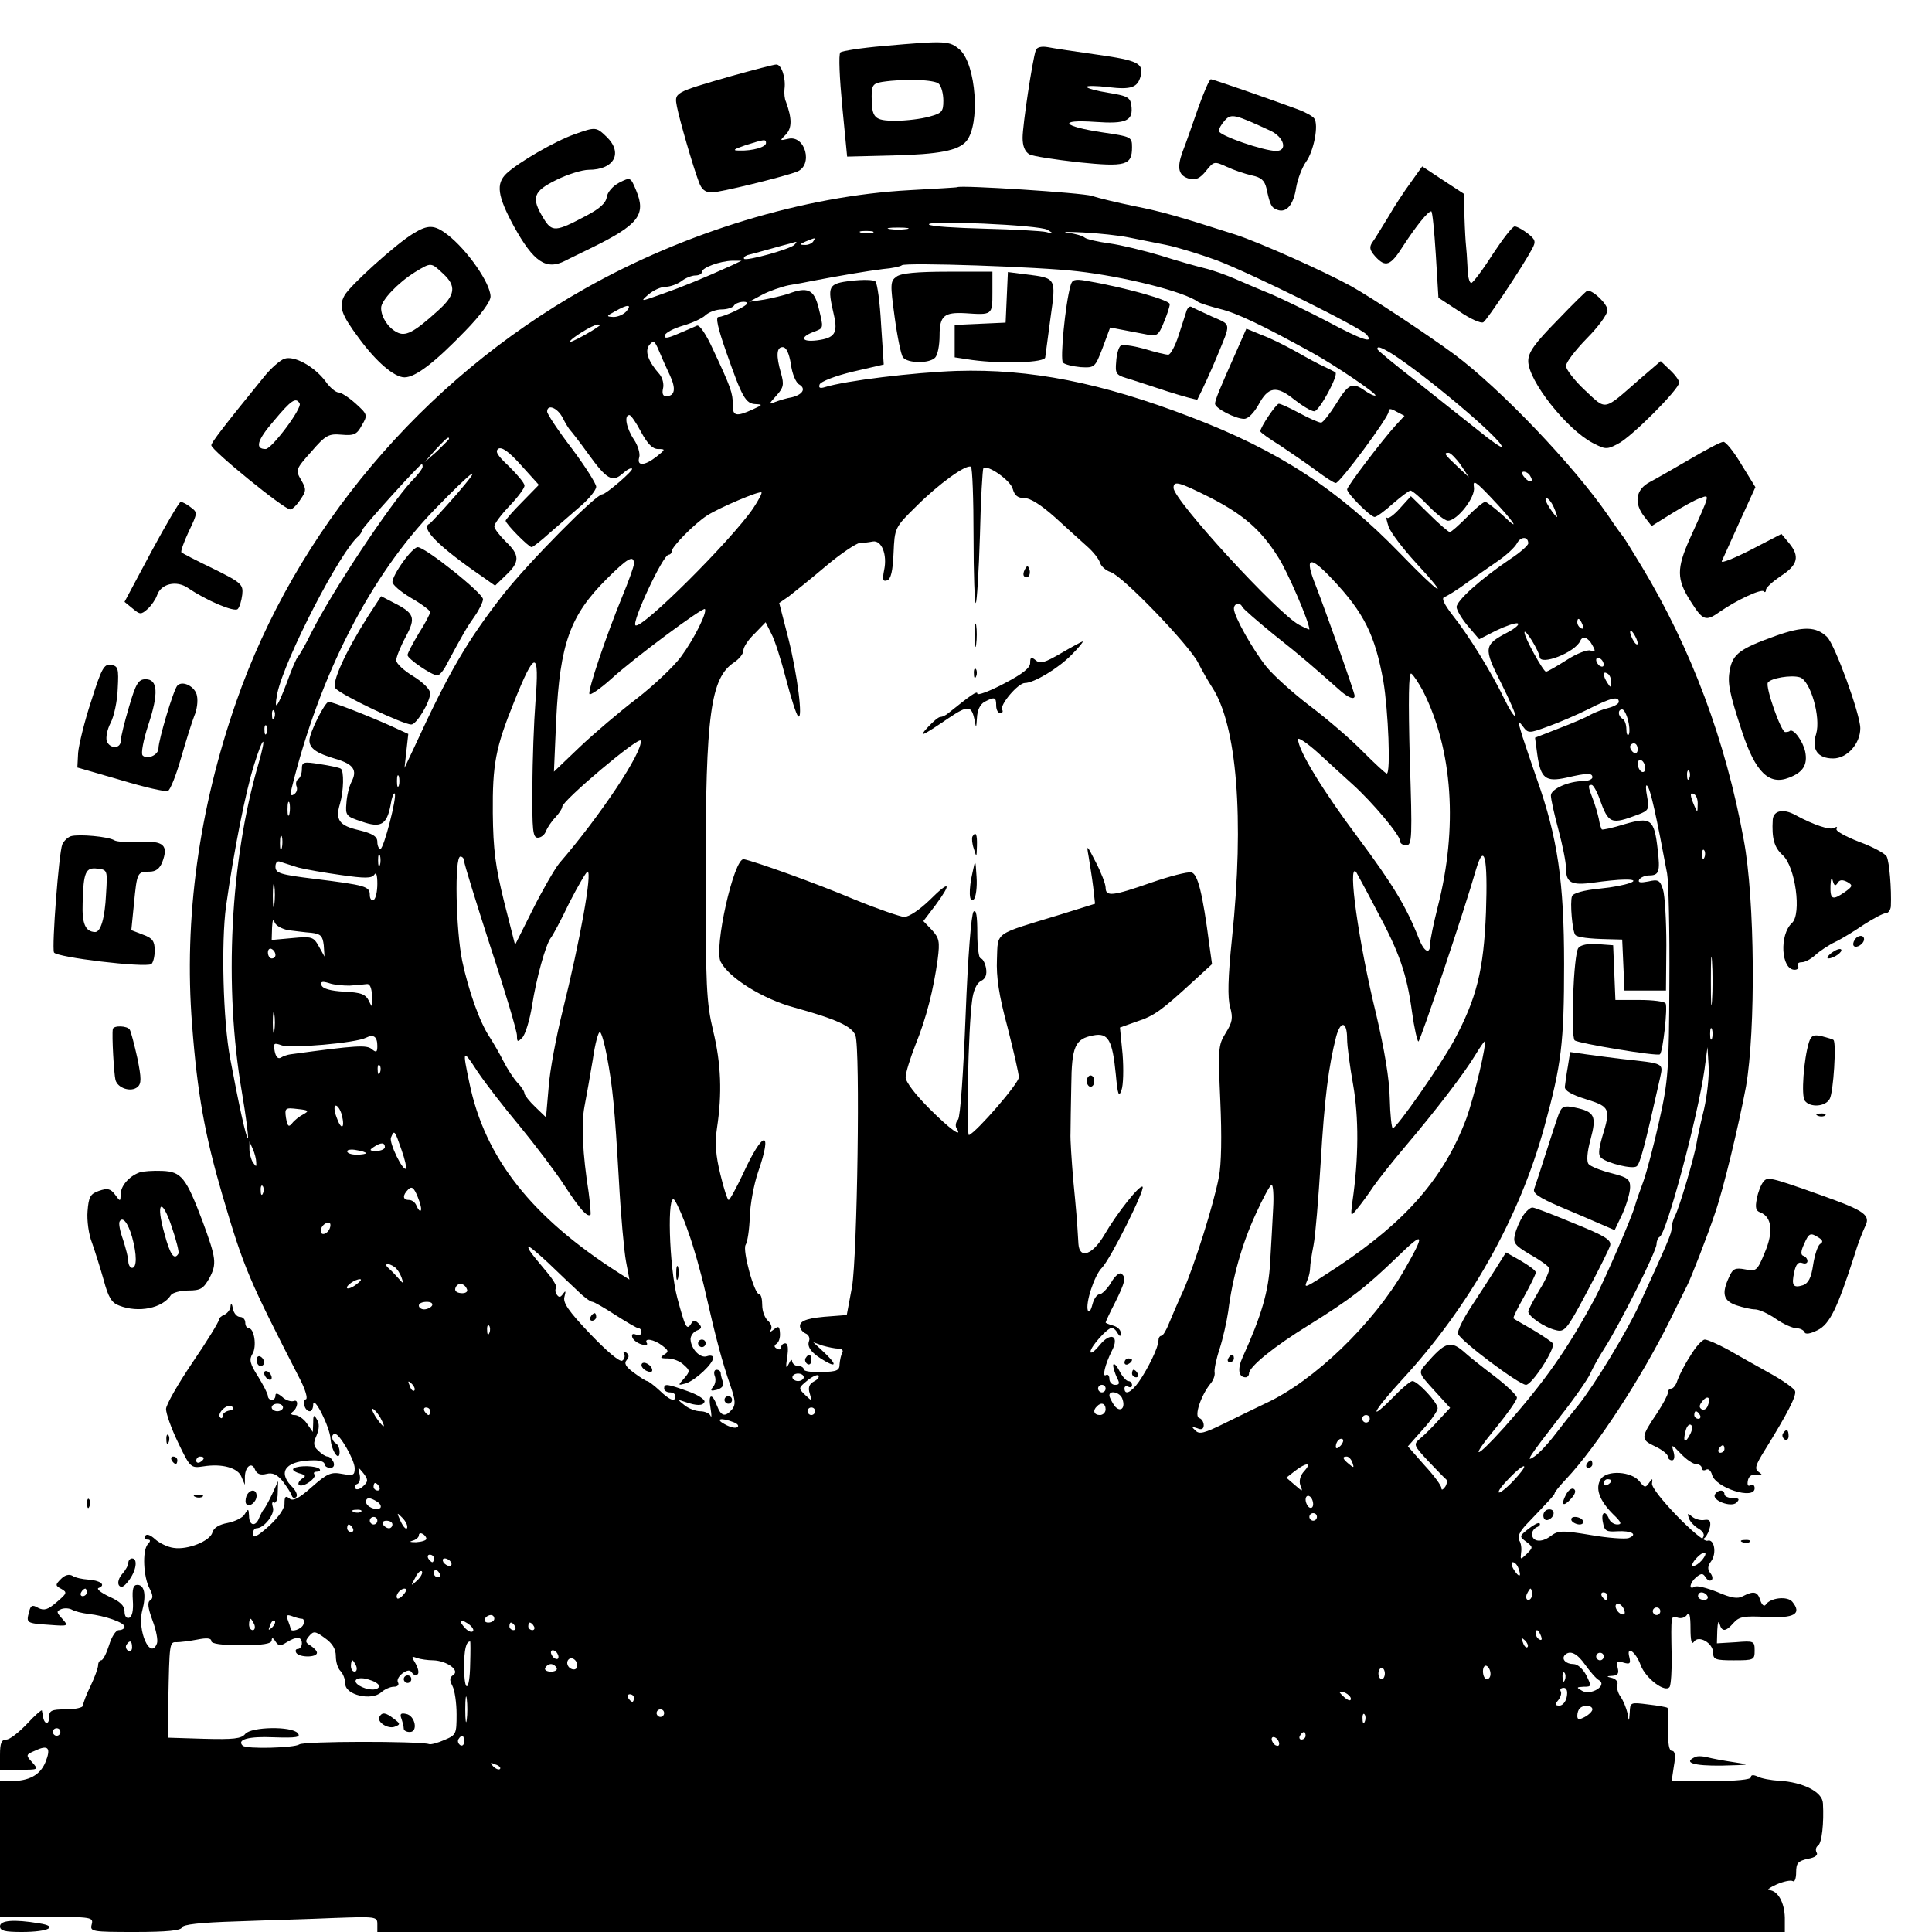 <?xml version="1.0" standalone="no"?>
<!DOCTYPE svg PUBLIC "-//W3C//DTD SVG 20010904//EN"
 "http://www.w3.org/TR/2001/REC-SVG-20010904/DTD/svg10.dtd">
<svg version="1.0" xmlns="http://www.w3.org/2000/svg"
 width="512pt" height="512pt" viewBox="0 0 512 512"
 preserveAspectRatio="xMidYMid meet">
<g transform="translate(0,512) scale(0.1,-0.1)"
fill="#000000" stroke="none">
<path d="M2340 4998 c-58 -5 -109 -13 -113 -17 -5 -5 -2 -69 5 -142 l13 -134
120 3 c124 3 175 13 196 38 37 45 26 202 -17 242 -28 24 -35 25 -204 10z m148
-100 c7 -7 12 -27 12 -45 0 -29 -4 -33 -37 -42 -21 -6 -61 -11 -89 -11 -57 0
-64 7 -64 65 0 29 4 34 28 38 60 9 139 6 150 -5z"/>
<path d="M2745 4987 c-9 -26 -35 -199 -35 -232 0 -22 6 -37 18 -44 9 -5 68
-14 130 -21 126 -13 142 -8 142 40 0 27 -2 28 -77 39 -108 16 -122 35 -21 28
84 -6 102 3 96 45 -3 20 -11 24 -60 32 -32 5 -58 12 -58 16 0 3 26 3 58 -1 60
-7 77 -1 85 30 8 33 -8 41 -114 56 -57 8 -117 17 -132 20 -17 3 -29 0 -32 -8z"/>
<path d="M1940 4919 c-156 -45 -153 -44 -146 -82 7 -35 42 -157 58 -199 7 -20
17 -28 34 -28 22 0 189 41 226 55 44 17 22 99 -24 87 -22 -5 -22 -5 -5 12 16
17 16 42 0 86 -4 8 -5 23 -4 34 4 29 -8 66 -22 65 -6 0 -59 -14 -117 -30z m90
-178 c0 -11 -36 -21 -70 -20 -20 0 -17 3 15 14 51 16 55 17 55 6z"/>
<path d="M3175 4833 c-15 -43 -33 -95 -41 -115 -16 -44 -11 -64 19 -72 16 -4
28 2 43 21 21 26 22 26 55 11 19 -9 49 -19 67 -23 24 -5 33 -13 38 -33 10 -46
13 -52 29 -58 24 -9 43 13 50 59 4 23 16 54 26 68 21 29 34 98 22 115 -4 6
-24 17 -43 24 -90 33 -226 80 -231 80 -4 0 -19 -35 -34 -77z m193 -60 c35 -17
45 -53 14 -53 -33 0 -152 41 -152 53 0 6 7 18 16 28 17 19 27 16 122 -28z"/>
<path d="M1522 4764 c-51 -18 -148 -74 -180 -104 -28 -27 -24 -59 20 -140 52
-94 85 -117 136 -91 9 5 39 19 65 32 129 63 150 89 123 154 -15 36 -15 36 -45
21 -17 -9 -31 -25 -33 -38 -2 -16 -19 -31 -53 -49 -83 -44 -92 -45 -115 -7
-33 54 -27 71 34 101 30 15 69 27 86 27 68 0 92 45 47 88 -27 26 -29 26 -85 6z"/>
<path d="M3739 4637 c-17 -23 -44 -64 -60 -92 -17 -27 -35 -58 -42 -67 -9 -13
-7 -21 7 -37 28 -31 41 -26 75 28 34 52 65 91 74 91 3 0 8 -51 12 -114 l7
-115 55 -36 c29 -20 58 -33 64 -29 10 6 105 149 129 194 11 20 9 25 -11 41
-13 10 -29 19 -35 19 -6 0 -32 -34 -59 -75 -26 -41 -52 -75 -56 -75 -5 0 -10
19 -10 43 -1 23 -3 49 -4 57 -1 8 -3 42 -4 75 l-1 61 -55 36 -56 37 -30 -42z"/>
<path d="M2537 4624 c-1 -1 -58 -4 -127 -8 -278 -15 -595 -111 -860 -261 -431
-243 -766 -641 -924 -1095 -99 -284 -139 -574 -117 -855 14 -184 34 -293 80
-451 58 -197 70 -224 206 -489 14 -27 21 -51 16 -53 -12 -4 -3 -32 10 -32 5 0
9 8 9 18 1 26 44 -59 46 -91 2 -32 24 -63 24 -35 0 9 -4 20 -10 23 -12 7 -13
25 -2 25 12 0 52 -69 52 -91 0 -19 -4 -20 -33 -15 -30 6 -40 1 -81 -35 -35
-31 -50 -38 -59 -30 -10 8 -13 5 -13 -12 1 -14 -15 -37 -41 -61 -30 -27 -43
-34 -43 -22 0 9 4 16 10 16 20 0 50 39 43 56 -3 10 -2 15 3 12 5 -3 10 8 10
25 l1 32 -16 -35 c-9 -19 -19 -37 -22 -40 -3 -3 -8 -13 -12 -22 -9 -25 -27
-22 -27 5 -1 19 -2 20 -11 5 -5 -10 -26 -20 -46 -24 -22 -4 -37 -13 -40 -25
-6 -23 -66 -47 -103 -41 -16 2 -38 13 -49 23 -12 11 -22 15 -26 9 -3 -6 -1
-10 6 -10 8 0 9 -4 0 -13 -14 -18 -11 -85 5 -116 10 -19 10 -27 2 -32 -8 -5
-6 -20 6 -53 10 -26 15 -53 12 -61 -17 -46 -53 33 -39 87 11 41 6 68 -13 68
-11 0 -14 -11 -12 -41 2 -27 -2 -43 -9 -46 -8 -3 -13 4 -13 17 0 15 -12 26
-41 39 -23 11 -35 21 -27 23 20 8 3 20 -29 22 -15 1 -34 5 -41 10 -9 5 -20 2
-30 -8 -16 -16 -16 -18 1 -27 16 -9 14 -12 -13 -35 -23 -20 -33 -23 -49 -15
-15 9 -20 7 -24 -11 -8 -29 -7 -30 54 -34 51 -4 51 -3 34 16 -16 18 -16 20 -2
26 9 3 21 2 28 -2 7 -4 26 -9 43 -11 45 -5 96 -23 96 -34 0 -5 -7 -9 -15 -9
-8 0 -19 -17 -26 -40 -7 -22 -16 -40 -21 -40 -4 0 -8 -6 -8 -13 0 -7 -9 -32
-20 -55 -11 -22 -20 -46 -20 -52 0 -5 -20 -10 -45 -10 -39 0 -45 -3 -45 -22 0
-20 -13 -18 -16 3 -1 5 -2 12 -3 16 0 3 -18 -12 -39 -35 -22 -23 -46 -42 -55
-42 -13 0 -17 -9 -17 -40 l0 -40 52 0 c50 0 51 0 33 20 -17 19 -17 20 9 31 34
16 42 7 26 -32 -14 -33 -43 -49 -91 -49 l-29 0 0 -180 0 -180 124 0 c119 0
124 -1 119 -20 -5 -19 0 -20 115 -20 85 0 122 4 124 12 3 8 48 13 144 16 76 3
192 6 257 9 113 4 117 4 117 -16 l0 -21 1865 0 1865 0 0 38 c-1 40 -18 71 -41
73 -8 0 1 7 19 15 18 8 37 12 43 9 5 -4 9 7 9 23 0 25 5 30 31 36 19 3 28 10
23 17 -3 6 -2 14 4 18 10 6 16 60 13 112 -1 30 -52 56 -116 60 -22 1 -48 6
-57 11 -11 5 -18 5 -18 -2 0 -6 -39 -10 -105 -10 l-105 0 6 40 c5 27 3 40 -5
40 -8 0 -11 19 -10 55 1 30 0 57 -2 59 -2 2 -25 6 -51 9 -47 6 -48 6 -49 -21
-2 -26 -2 -26 -6 -2 -3 13 -11 33 -18 43 -8 11 -11 25 -9 32 3 7 -3 15 -13 18
-17 4 -17 5 1 6 13 1 17 6 13 21 -4 17 -2 20 15 14 17 -5 20 -3 16 14 -9 33
17 15 30 -21 13 -35 66 -75 77 -57 3 6 6 43 5 83 -2 107 -2 107 16 100 9 -3
20 0 25 8 6 9 9 -3 9 -36 0 -32 3 -45 9 -36 12 19 51 -3 51 -29 0 -18 7 -20
55 -20 53 0 55 1 55 26 0 25 -2 26 -50 22 l-50 -3 1 35 c1 19 3 27 6 17 6 -22
16 -22 37 2 15 17 28 19 87 16 74 -4 95 8 69 40 -13 16 -59 11 -71 -8 -4 -5
-10 0 -14 12 -7 23 -17 26 -46 11 -14 -8 -31 -5 -68 11 -28 11 -55 18 -60 14
-17 -10 -13 11 5 26 13 10 17 10 24 -1 5 -8 12 -11 16 -7 4 3 2 12 -4 19 -7 9
-7 18 3 31 15 21 8 60 -10 54 -16 -7 -151 132 -147 152 2 14 1 14 -8 1 -9 -13
-12 -13 -25 4 -21 27 -87 31 -103 6 -15 -24 -4 -56 33 -93 22 -21 24 -27 11
-27 -9 0 -19 7 -22 15 -10 25 -22 17 -16 -10 4 -22 9 -25 38 -23 37 2 56 -8
30 -18 -9 -3 -54 0 -100 8 -78 13 -87 12 -107 -3 -24 -18 -49 -15 -49 6 0 7 6
15 13 18 6 2 10 7 7 10 -3 3 -16 -4 -30 -15 -24 -19 -24 -20 -5 -34 18 -14 18
-15 1 -32 -17 -16 -17 -16 -15 3 2 11 0 26 -5 33 -5 9 1 23 19 42 66 69 75 79
75 83 0 3 13 19 30 37 81 86 199 267 275 420 20 41 41 83 46 93 10 19 54 132
74 192 23 66 63 234 82 335 26 149 24 497 -6 655 -48 263 -139 506 -271 725
-25 41 -47 77 -50 80 -3 3 -21 28 -39 55 -92 133 -285 335 -407 426 -72 53
-220 151 -274 181 -73 40 -241 115 -305 136 -153 49 -195 61 -270 76 -44 9
-94 21 -112 27 -24 8 -349 29 -356 23z m239 -113 c18 -11 18 -12 -3 -6 -12 3
-85 7 -163 9 -77 2 -144 6 -148 11 -12 12 293 -1 314 -14z m-373 2 c-13 -2
-33 -2 -45 0 -13 2 -3 4 22 4 25 0 35 -2 23 -4z m-90 -10 c-7 -2 -21 -2 -30 0
-10 3 -4 5 12 5 17 0 24 -2 18 -5z m677 -12 c25 -5 70 -14 100 -20 30 -6 91
-25 135 -41 94 -36 381 -178 397 -197 20 -25 -13 -14 -106 36 -50 26 -116 58
-146 71 -30 12 -74 31 -97 41 -23 10 -59 23 -80 28 -21 5 -74 20 -118 34 -44
13 -105 28 -135 32 -30 4 -60 11 -65 15 -6 5 -26 11 -45 13 -19 3 -1 3 40 1
41 -2 95 -8 120 -13z m-835 -11 c-3 -5 -14 -10 -23 -9 -14 0 -13 2 3 9 27 11
27 11 20 0z m-50 -9 c-13 -12 -126 -43 -133 -37 -2 3 1 7 9 10 8 2 34 9 59 16
25 7 50 14 55 15 18 6 19 5 10 -4z m-165 -54 c-75 -34 -131 -57 -185 -76 -59
-21 -59 -21 -36 -1 13 11 33 20 45 20 12 0 31 7 42 15 10 8 27 15 37 15 9 0
17 4 17 9 0 12 48 29 80 30 l25 0 -25 -12z m916 -16 c123 -14 283 -54 319 -81
6 -4 32 -12 59 -19 42 -10 112 -43 244 -116 60 -33 172 -109 167 -113 -2 -2
-14 3 -27 12 -34 24 -44 20 -77 -34 -17 -27 -35 -50 -40 -50 -6 0 -31 11 -57
25 -26 14 -50 25 -55 25 -7 0 -49 -62 -49 -73 0 -3 24 -20 53 -38 28 -19 71
-48 95 -66 24 -18 47 -33 52 -33 11 0 140 174 140 189 0 9 5 9 21 0 l21 -11
-24 -26 c-37 -41 -128 -161 -128 -169 0 -11 62 -73 73 -73 5 0 27 16 48 35 22
19 43 35 47 35 4 0 26 -18 47 -40 21 -22 45 -40 52 -40 25 0 74 63 69 89 -3
20 4 16 43 -25 63 -66 84 -98 35 -51 -22 20 -44 37 -48 37 -5 0 -27 -18 -48
-40 -22 -22 -42 -40 -46 -40 -3 0 -28 21 -55 48 l-48 47 -29 -32 c-15 -17 -31
-29 -34 -25 -4 3 -1 -8 4 -24 6 -16 38 -58 71 -94 98 -106 67 -88 -41 24 -163
168 -321 272 -555 361 -237 91 -425 128 -620 122 -114 -4 -295 -26 -349 -43
-13 -4 -17 -2 -14 7 3 8 42 23 88 34 l82 19 -7 106 c-3 58 -10 109 -15 114 -5
5 -34 5 -64 2 -62 -8 -64 -13 -46 -91 11 -48 2 -61 -45 -67 -41 -5 -46 8 -10
22 29 11 28 8 14 66 -12 47 -29 55 -81 35 -13 -4 -41 -11 -63 -15 l-40 -6 35
19 c19 10 51 21 70 25 19 3 46 8 60 11 67 13 149 27 190 32 25 2 47 7 50 10 8
8 366 -4 466 -16z m-876 -85 c0 -7 -62 -36 -76 -36 -8 0 -2 -29 21 -94 42
-120 51 -136 78 -137 19 -1 18 -2 -8 -14 -44 -20 -54 -18 -53 13 0 30 -5 45
-52 145 -18 40 -36 67 -43 64 -7 -3 -29 -13 -51 -22 -28 -12 -37 -13 -34 -3 3
7 24 18 48 25 24 7 51 19 60 28 9 8 28 15 43 15 14 0 29 5 32 10 6 10 35 14
35 6z m-320 -21 c-7 -8 -22 -15 -34 -15 -20 1 -20 2 4 15 33 19 46 19 30 0z
m-71 -38 c-19 -15 -79 -47 -79 -43 0 8 62 46 74 46 5 0 7 -1 5 -3z m186 -131
c17 -36 14 -56 -10 -56 -8 0 -11 7 -8 20 3 12 -1 28 -9 38 -31 35 -40 62 -27
78 11 13 14 11 25 -15 7 -17 20 -46 29 -65z m321 29 c3 -25 13 -49 22 -54 19
-11 9 -27 -20 -34 -13 -2 -32 -8 -43 -12 -19 -8 -18 -6 2 16 20 22 21 30 13
59 -14 48 -12 70 4 70 10 0 17 -16 22 -45z m1592 28 c87 -55 292 -227 292
-247 0 -4 -28 15 -62 43 -35 28 -109 86 -165 131 -57 44 -103 82 -103 85 0 8
8 6 38 -12z m-2197 -170 c8 -16 17 -30 20 -33 3 -3 25 -31 48 -63 49 -68 64
-76 91 -52 11 10 22 16 25 13 5 -4 -69 -68 -79 -68 -17 0 -195 -180 -262 -265
-96 -123 -145 -207 -236 -405 l-26 -55 5 45 5 45 -48 22 c-65 29 -153 63 -163
63 -10 0 -51 -82 -51 -102 0 -21 18 -34 69 -49 48 -14 59 -30 42 -62 -6 -12
-12 -37 -13 -56 -3 -32 0 -35 40 -48 51 -18 67 -9 77 43 3 20 8 34 11 31 7 -7
-29 -147 -38 -147 -4 0 -8 9 -8 19 0 14 -12 22 -49 31 -52 12 -63 27 -50 70
10 34 11 88 2 93 -5 3 -29 8 -55 12 -44 7 -48 6 -48 -13 0 -12 -4 -23 -10 -27
-5 -3 -7 -12 -4 -19 3 -8 0 -17 -7 -21 -8 -6 -10 -1 -6 16 74 301 209 564 379
739 105 108 133 127 58 40 -36 -41 -68 -76 -72 -78 -25 -11 25 -61 140 -140
l34 -24 29 28 c37 35 37 53 -1 89 -16 16 -30 34 -30 40 0 7 18 31 40 54 22 23
40 47 40 54 0 7 -19 29 -41 51 -31 29 -38 40 -28 47 9 5 28 -8 60 -44 l47 -52
-44 -45 c-24 -24 -44 -47 -44 -50 0 -8 61 -70 69 -70 3 0 25 17 48 38 23 20
61 53 83 72 22 19 40 42 40 50 0 8 -29 54 -65 102 -36 47 -65 91 -65 97 0 21
27 11 41 -16z m208 -38 c17 -31 30 -45 45 -45 20 0 20 -1 -4 -20 -32 -25 -53
-26 -46 -2 3 9 -3 31 -14 47 -20 30 -27 65 -12 65 4 0 18 -20 31 -45z m-509
-18 c0 -2 -15 -16 -32 -33 l-33 -29 29 33 c28 30 36 37 36 29z m2681 -69 l22
-33 -31 29 c-34 32 -37 36 -23 36 5 0 20 -15 32 -32z m-2751 -5 c0 -5 -13 -22
-30 -39 -58 -63 -209 -290 -264 -399 -16 -33 -33 -62 -36 -65 -4 -3 -17 -33
-29 -67 -26 -69 -36 -82 -26 -30 20 92 168 379 216 417 3 3 8 10 10 17 4 10
151 173 157 173 1 0 2 -3 2 -7z m1460 -185 c0 -100 3 -179 6 -176 3 4 8 84 11
180 2 95 7 175 9 177 11 11 73 -33 78 -55 5 -17 13 -24 31 -24 16 0 45 -19 81
-51 31 -28 69 -63 85 -77 16 -14 31 -33 34 -43 3 -10 16 -21 28 -25 31 -9 208
-193 232 -240 11 -22 28 -51 37 -65 66 -100 86 -348 53 -665 -11 -105 -12
-159 -5 -183 8 -29 6 -40 -12 -69 -20 -32 -20 -42 -14 -181 4 -90 3 -167 -4
-201 -14 -73 -64 -231 -94 -300 -14 -30 -31 -70 -38 -87 -7 -18 -16 -33 -20
-33 -5 0 -8 -6 -8 -13 0 -17 -27 -73 -52 -109 -20 -28 -38 -37 -38 -17 0 5 5
7 10 4 6 -3 10 -1 10 4 0 6 -4 11 -10 11 -5 0 -16 12 -24 28 -8 15 -15 21 -16
14 0 -7 5 -22 10 -33 8 -15 7 -19 -5 -19 -8 0 -15 7 -15 16 0 8 -4 13 -9 10
-11 -7 -2 29 15 63 22 41 -2 53 -32 16 -13 -16 -24 -24 -24 -17 0 13 44 62 56
63 4 0 11 -5 15 -13 7 -11 9 -11 9 0 0 8 -9 16 -20 19 -11 3 -20 7 -20 8 0 2
11 26 25 53 27 54 30 68 16 77 -5 3 -18 -8 -27 -25 -10 -16 -24 -30 -30 -30
-7 0 -15 -12 -19 -27 -4 -16 -9 -23 -12 -16 -7 19 17 93 37 113 23 23 115 208
108 215 -7 7 -68 -70 -101 -127 -31 -53 -66 -66 -69 -25 -4 68 -6 90 -14 172
-4 50 -8 105 -7 123 0 17 1 74 2 125 1 104 10 124 58 133 40 8 51 -12 60 -103
5 -55 8 -62 15 -42 5 13 6 56 3 95 l-7 71 45 16 c46 15 65 29 150 107 l49 45
-7 50 c-18 139 -31 190 -48 193 -10 2 -57 -10 -106 -27 -103 -36 -121 -38
-121 -13 0 9 -12 40 -26 67 -24 47 -25 48 -19 15 3 -19 9 -55 12 -80 l5 -45
-93 -29 c-177 -54 -164 -44 -167 -118 -2 -47 5 -95 28 -180 16 -63 30 -123 30
-133 0 -16 -111 -144 -132 -153 -8 -4 -2 284 8 355 3 27 12 47 23 53 13 6 17
17 14 35 -3 14 -9 25 -14 25 -5 0 -9 30 -9 67 0 46 -3 64 -10 57 -6 -6 -15
-119 -21 -274 -6 -154 -14 -269 -20 -277 -6 -6 -8 -17 -4 -23 17 -27 -16 -4
-72 52 -37 37 -63 71 -63 83 0 12 12 50 26 86 29 71 48 147 59 227 6 47 4 56
-15 77 l-23 24 32 42 c45 61 38 67 -15 14 -27 -26 -55 -45 -68 -45 -11 1 -70
21 -131 46 -104 44 -264 101 -294 107 -26 4 -80 -237 -61 -272 22 -43 113 -99
195 -121 112 -31 153 -50 162 -74 13 -36 5 -583 -9 -666 l-14 -75 -39 -3 c-61
-4 -85 -11 -85 -26 0 -8 7 -16 15 -20 8 -3 12 -12 9 -20 -6 -16 7 -33 44 -54
30 -17 28 -6 -5 25 l-28 26 25 -9 c14 -4 33 -8 42 -8 9 0 14 -5 10 -11 -3 -5
-6 -19 -7 -30 0 -17 -7 -20 -47 -21 -27 -1 -48 2 -48 7 0 5 -7 9 -15 9 -8 0
-15 6 -16 13 0 6 -4 3 -9 -8 -7 -14 -8 -9 -4 18 4 24 2 37 -5 37 -6 0 -11 -5
-11 -11 0 -5 -5 -7 -11 -3 -8 4 -8 8 -1 13 6 4 10 16 9 28 -1 18 -4 20 -16 10
-10 -8 -13 -8 -8 -1 4 7 0 17 -8 24 -8 7 -15 25 -15 41 0 16 -3 29 -8 29 -13
0 -45 117 -36 131 5 8 10 41 11 74 1 33 11 87 22 119 40 115 13 111 -40 -5
-18 -38 -35 -69 -38 -69 -3 0 -13 30 -22 68 -12 49 -15 82 -9 122 14 92 11
171 -10 258 -18 75 -20 118 -20 420 0 419 13 516 76 557 13 9 24 22 24 31 0 9
13 29 30 45 l29 30 15 -30 c9 -16 26 -70 39 -120 13 -50 27 -94 32 -99 14 -13
-2 112 -26 207 l-24 93 26 18 c14 11 58 46 98 80 39 33 80 60 89 61 9 0 25 2
35 4 23 4 39 -34 30 -76 -5 -25 -3 -31 8 -27 10 3 15 25 17 72 3 67 3 68 60
124 59 59 132 112 145 105 4 -2 7 -86 7 -185z m1475 161 c11 -17 -1 -21 -15
-4 -8 9 -8 15 -2 15 6 0 14 -5 17 -11z m-847 -58 c87 -45 133 -84 179 -157 25
-38 83 -173 83 -192 0 -1 -12 4 -27 12 -56 29 -333 331 -333 363 0 20 14 16
98 -26z m-1212 -28 c-58 -85 -298 -324 -312 -310 -10 9 73 187 88 187 4 0 8 4
8 9 0 12 60 73 94 95 33 21 139 66 144 61 2 -2 -8 -21 -22 -42z m2122 2 c6
-14 10 -25 8 -25 -2 0 -11 11 -20 25 -9 14 -13 25 -8 25 5 0 14 -11 20 -25z
m-68 -95 c0 -5 -21 -24 -47 -41 -80 -54 -143 -111 -143 -128 1 -9 14 -31 30
-50 l30 -35 45 23 c25 12 51 21 57 19 6 -2 -6 -13 -27 -24 -63 -33 -64 -41
-17 -134 23 -46 40 -85 38 -88 -3 -2 -16 18 -29 45 -33 69 -96 171 -137 222
-23 30 -31 46 -22 49 7 2 34 19 60 38 26 19 64 45 84 59 20 14 42 34 48 45 10
19 30 19 30 0z m-2370 -54 c0 -7 -14 -46 -31 -87 -43 -105 -91 -247 -87 -258
1 -5 28 13 58 40 60 55 242 190 248 185 7 -8 -29 -80 -63 -126 -19 -26 -72
-76 -117 -111 -46 -35 -114 -93 -152 -129 l-68 -65 6 138 c10 202 37 276 133
372 56 56 73 66 73 41z m1851 -41 c84 -89 113 -148 135 -270 13 -77 20 -245 9
-245 -3 0 -31 26 -63 58 -31 32 -94 86 -139 120 -45 34 -97 81 -116 104 -37
46 -87 135 -87 155 0 14 16 18 22 5 2 -5 39 -37 83 -73 75 -59 111 -91 173
-146 24 -22 42 -29 42 -17 0 9 -76 222 -103 292 -31 77 -17 82 44 17z m663
-121 c3 -8 2 -12 -4 -9 -6 3 -10 10 -10 16 0 14 7 11 14 -7z m-114 -84 c0 -26
95 11 108 42 6 14 21 9 32 -12 9 -16 8 -18 -5 -14 -8 3 -37 -8 -63 -25 -27
-17 -51 -31 -55 -31 -7 0 -57 90 -57 104 0 6 9 -4 20 -22 11 -18 20 -37 20
-42z m260 35 c0 -5 -5 -3 -10 5 -5 8 -10 20 -10 25 0 6 5 3 10 -5 5 -8 10 -19
10 -25z m-90 -56 c0 -6 -4 -7 -10 -4 -5 3 -10 11 -10 16 0 6 5 7 10 4 6 -3 10
-11 10 -16z m-2831 -99 c-4 -52 -8 -155 -8 -227 -1 -113 1 -133 14 -133 9 0
19 8 22 18 4 9 15 26 25 36 10 11 18 23 18 28 0 16 205 189 208 175 6 -29
-107 -199 -216 -325 -12 -15 -44 -70 -70 -122 l-47 -94 -29 114 c-23 93 -29
138 -30 235 -1 129 7 173 56 294 56 140 68 140 57 1z m2352 29 c79 -156 93
-363 39 -573 -11 -44 -20 -87 -20 -98 0 -29 -16 -21 -30 15 -33 84 -68 142
-161 267 -93 124 -159 232 -159 261 0 6 24 -10 53 -36 28 -26 70 -64 92 -84
53 -48 125 -134 125 -149 0 -7 7 -12 17 -12 15 0 16 20 9 231 -4 156 -3 228 4
224 6 -4 19 -24 31 -46z m499 23 c0 -15 -2 -15 -10 -2 -13 20 -13 33 0 25 6
-3 10 -14 10 -23z m20 -52 c0 -5 -12 -12 -27 -16 -16 -4 -37 -12 -48 -18 -11
-7 -49 -23 -83 -36 l-64 -25 6 -45 c9 -63 22 -73 77 -61 56 13 69 13 69 1 0
-5 -11 -10 -24 -10 -39 0 -86 -21 -86 -38 0 -10 9 -50 20 -91 11 -41 20 -86
20 -101 0 -40 14 -47 73 -39 28 4 66 8 82 8 55 1 6 -17 -66 -24 -42 -4 -70
-12 -73 -20 -6 -16 1 -95 9 -103 6 -6 36 -10 87 -11 l37 -1 3 -67 3 -68 55 0
55 0 1 120 c0 66 -4 133 -9 148 -8 25 -13 27 -39 21 -21 -4 -28 -3 -24 5 4 6
16 11 26 11 27 0 30 10 23 69 -9 80 -18 87 -87 67 -32 -10 -60 -16 -61 -14 -2
2 -6 15 -8 28 -3 14 -10 38 -16 53 -13 34 -13 37 -3 37 4 0 14 -17 21 -37 24
-67 30 -69 104 -41 26 10 28 14 22 47 -4 20 -4 33 0 29 9 -8 25 -83 53 -233 4
-22 7 -152 6 -290 -1 -231 -3 -259 -27 -366 -14 -63 -33 -135 -42 -160 -9 -24
-19 -53 -22 -64 -8 -30 -79 -194 -106 -245 -72 -134 -132 -220 -241 -343 -78
-87 -93 -87 -21 0 30 37 55 72 55 79 0 6 -26 31 -57 55 -32 24 -67 52 -77 61
-42 38 -54 34 -109 -29 -18 -21 -18 -22 24 -68 l42 -46 -29 -31 c-16 -18 -38
-40 -49 -49 -20 -17 -20 -18 20 -61 22 -23 43 -45 47 -48 4 -3 3 -12 -2 -20
-6 -8 -10 -10 -10 -4 0 7 -20 34 -45 61 l-44 50 39 44 c22 24 40 50 40 57 0
15 -53 72 -67 72 -5 0 -27 -18 -48 -40 -73 -74 -57 -41 20 43 179 194 312 430
378 672 45 164 52 221 52 430 0 217 -17 335 -72 490 -13 38 -31 90 -39 115
-12 40 -12 43 1 26 15 -20 16 -20 68 -1 28 10 77 31 107 46 59 30 80 35 80 19z
m-3563 -42 c-3 -8 -6 -5 -6 6 -1 11 2 17 5 13 3 -3 4 -12 1 -19z m3588 -9 c4
-17 4 -33 1 -36 -3 -4 -6 3 -6 15 0 11 -4 24 -10 27 -13 8 -13 25 -1 25 5 0
12 -14 16 -31z m-3608 -31 c-3 -8 -6 -5 -6 6 -1 11 2 17 5 13 3 -3 4 -12 1
-19z m-22 -82 c-75 -256 -92 -591 -44 -870 11 -65 18 -120 16 -122 -4 -4 -25
93 -47 211 -19 100 -24 308 -11 403 21 149 52 304 74 374 25 81 35 84 12 4z
m3655 38 c0 -8 -4 -12 -10 -9 -5 3 -10 10 -10 16 0 5 5 9 10 9 6 0 10 -7 10
-16z m20 -50 c0 -8 -4 -12 -10 -9 -5 3 -10 13 -10 21 0 8 5 12 10 9 6 -3 10
-13 10 -21z m117 -26 c-3 -8 -6 -5 -6 6 -1 11 2 17 5 13 3 -3 4 -12 1 -19z
m-3420 -20 c-3 -7 -5 -2 -5 12 0 14 2 19 5 13 2 -7 2 -19 0 -25z m3442 -51 c0
-21 -1 -21 -9 -2 -12 28 -12 37 0 30 6 -3 10 -16 9 -28z m-3732 -24 c-3 -10
-5 -4 -5 12 0 17 2 24 5 18 2 -7 2 -21 0 -30z m-20 -90 c-3 -10 -5 -4 -5 12 0
17 2 24 5 18 2 -7 2 -21 0 -30z m3770 -25 c-3 -8 -6 -5 -6 6 -1 11 2 17 5 13
3 -3 4 -12 1 -19z m-3510 -20 c-3 -7 -5 -2 -5 12 0 14 2 19 5 13 2 -7 2 -19 0
-25z m2931 -125 c-6 -155 -25 -229 -85 -341 -36 -66 -152 -232 -162 -232 -3 0
-7 36 -8 79 -1 52 -14 129 -36 223 -46 187 -77 405 -53 377 1 -2 26 -47 53
-99 62 -115 81 -170 95 -272 6 -43 14 -78 17 -78 5 1 122 348 153 457 22 73
31 30 26 -114z m-2708 135 c0 -7 32 -110 70 -228 39 -118 70 -223 70 -234 0
-18 2 -18 14 -6 8 8 20 47 26 85 11 71 36 162 50 180 5 6 27 47 49 93 23 45
45 82 48 82 13 0 -19 -180 -67 -373 -16 -65 -33 -154 -36 -198 l-7 -80 -28 27
c-16 15 -29 32 -29 36 0 5 -8 18 -19 29 -10 11 -27 37 -37 57 -10 20 -27 49
-36 63 -27 40 -56 123 -73 202 -17 82 -21 277 -5 277 6 0 10 -6 10 -12z m-440
-17 c19 -5 71 -14 114 -20 63 -9 81 -9 88 1 5 8 8 -1 8 -24 0 -20 -4 -40 -10
-43 -5 -3 -10 3 -10 13 0 23 -10 26 -147 43 -90 11 -103 15 -103 32 0 11 5 17
13 13 6 -2 28 -9 47 -15z m-63 -98 c-2 -16 -4 -5 -4 22 0 28 2 40 4 28 2 -13
2 -35 0 -50z m36 -68 c18 -2 46 -6 62 -7 25 -3 30 -8 33 -33 l2 -30 -15 27
c-14 25 -18 27 -70 22 l-55 -5 1 33 c1 18 3 25 6 16 2 -10 18 -19 36 -23z
m3774 -187 c-2 -29 -3 -6 -3 52 0 58 1 81 3 53 2 -29 2 -77 0 -105z m-3807
121 c0 -5 -4 -9 -10 -9 -5 0 -10 7 -10 16 0 8 5 12 10 9 6 -3 10 -10 10 -16z
m196 -81 c18 1 38 3 45 4 9 2 14 -9 15 -32 2 -31 1 -33 -8 -13 -9 18 -20 23
-66 25 -36 2 -57 8 -60 17 -3 10 2 11 19 6 13 -5 38 -7 55 -7z m-199 -120 c-2
-13 -4 -3 -4 22 0 25 2 35 4 23 2 -13 2 -33 0 -45z m2843 -21 c0 -18 7 -72 16
-122 15 -86 15 -193 -2 -310 -5 -40 -5 -40 13 -18 10 12 29 38 43 59 14 20 52
68 86 108 78 92 154 191 183 239 12 20 24 37 25 37 8 0 -27 -146 -48 -204 -59
-157 -159 -272 -341 -393 -90 -59 -90 -59 -81 -37 5 10 8 26 8 34 0 8 4 35 9
60 5 25 13 124 19 220 10 170 21 255 41 333 12 44 29 40 29 -6z m967 1 c-3 -7
-5 -2 -5 12 0 14 2 19 5 13 2 -7 2 -19 0 -25z m-2929 -45 c16 -85 21 -139 32
-328 5 -93 14 -192 19 -218 l9 -48 -27 17 c-232 148 -356 305 -397 504 -19 90
-18 91 21 31 20 -30 70 -95 112 -145 41 -50 95 -121 119 -158 41 -63 61 -85
69 -77 1 2 -1 29 -5 59 -16 102 -20 181 -11 228 5 26 15 82 22 124 6 43 15 75
19 73 4 -2 12 -30 18 -62z m-608 25 c0 -17 -3 -18 -15 -8 -14 11 -39 10 -215
-14 -8 -1 -20 -5 -26 -9 -7 -4 -13 2 -16 17 -4 22 -2 23 18 16 24 -9 198 6
224 20 20 10 30 3 30 -22z m3516 -167 c-9 -36 -18 -77 -20 -91 -6 -37 -46
-172 -57 -192 -5 -10 -9 -24 -9 -33 0 -14 -11 -39 -85 -201 -34 -74 -121 -217
-164 -270 -14 -17 -42 -52 -61 -77 -19 -25 -43 -50 -54 -57 -24 -16 -18 -6 67
104 38 48 74 100 81 115 6 14 23 45 38 68 40 62 138 257 138 276 0 8 4 17 8
19 18 7 101 317 119 443 l8 60 3 -49 c2 -27 -4 -79 -12 -115z m-3509 97 c-3
-8 -6 -5 -6 6 -1 11 2 17 5 13 3 -3 4 -12 1 -19z m-203 -111 c-10 -5 -24 -16
-30 -24 -9 -11 -12 -8 -16 14 -4 27 -2 28 31 24 29 -3 31 -5 15 -14z m102 -2
c9 -37 -2 -41 -14 -6 -7 18 -7 31 -2 31 5 0 12 -11 16 -25z m158 -92 c9 -25
14 -48 12 -50 -8 -8 -45 68 -40 82 9 22 10 20 28 -32z m-385 -33 c1 -13 0 -13
-9 0 -5 8 -9 24 -9 35 l0 20 9 -20 c5 -11 9 -27 9 -35z m341 40 c0 -5 -10 -10
-22 -10 -19 0 -20 2 -8 10 19 13 30 13 30 0z m-50 -16 c0 -2 -11 -4 -25 -4
-14 0 -25 4 -25 9 0 4 11 6 25 3 14 -2 25 -6 25 -8z m-273 -106 c-3 -8 -6 -5
-6 6 -1 11 2 17 5 13 3 -3 4 -12 1 -19z m418 -46 c-2 -3 -7 3 -11 12 -3 9 -12
16 -20 16 -17 0 -18 12 -2 28 9 9 15 5 25 -20 7 -17 11 -33 8 -36z m2259 6
c-2 -35 -5 -99 -8 -144 -4 -76 -23 -141 -73 -251 -14 -31 -11 -53 8 -53 5 0 9
5 9 10 0 18 67 72 158 128 111 69 151 100 235 181 72 70 75 64 19 -34 -83
-144 -240 -295 -368 -354 -27 -13 -77 -37 -111 -54 -51 -25 -65 -29 -75 -18
-11 10 -10 11 5 6 11 -5 17 -2 17 8 0 8 -5 17 -12 19 -14 5 5 60 29 90 8 9 13
22 12 30 -2 7 4 36 13 63 9 28 19 73 23 100 11 88 36 178 73 258 19 42 38 77
42 77 4 0 6 -28 4 -62z m-1550 -63 c13 -35 34 -108 46 -162 27 -119 44 -183
66 -246 13 -38 14 -50 4 -62 -18 -21 -29 -19 -40 10 -13 35 -24 31 -17 -7 3
-18 3 -27 0 -20 -2 6 -15 12 -27 12 -12 0 -31 7 -42 16 -19 15 -19 16 1 9 31
-11 48 -11 52 0 2 6 -18 19 -44 28 -56 20 -63 21 -63 7 0 -5 7 -10 15 -10 8 0
15 -4 15 -10 0 -16 -14 -12 -42 15 -15 14 -30 25 -33 25 -3 0 -19 10 -35 22
-22 16 -27 25 -19 34 7 8 6 14 -2 20 -7 4 -9 3 -5 -4 3 -6 1 -14 -5 -18 -7 -4
-42 26 -85 71 -58 61 -73 83 -68 99 4 15 3 17 -4 7 -7 -10 -11 -10 -17 -1 -4
6 -4 14 -1 17 3 3 -8 22 -25 42 -46 55 -49 60 -49 67 0 4 23 -15 52 -42 28
-27 64 -61 80 -76 16 -16 33 -28 38 -28 4 0 32 -16 61 -35 30 -19 57 -35 61
-35 5 0 8 -5 8 -11 0 -6 -7 -9 -14 -6 -10 4 -13 1 -10 -8 3 -7 14 -15 25 -18
10 -3 17 -1 13 4 -8 14 19 10 41 -7 17 -13 18 -16 5 -24 -12 -8 -10 -10 9 -10
14 0 33 -7 43 -17 17 -15 17 -17 1 -36 -17 -19 -17 -19 5 -13 26 9 72 52 72
68 0 5 -7 7 -16 4 -18 -7 -43 19 -44 45 0 9 8 20 17 23 13 5 14 9 4 19 -9 9
-14 9 -20 -2 -11 -17 -15 -9 -36 69 -22 82 -28 288 -7 259 7 -10 24 -48 36
-84z m-950 10 c-6 -16 -24 -21 -24 -7 0 11 11 22 21 22 5 0 6 -7 3 -15z m172
-103 c6 -4 14 -16 18 -27 6 -17 5 -18 -6 -5 -7 8 -19 21 -27 28 -16 13 -3 17
15 4z m-102 -46 c-10 -8 -21 -12 -24 -10 -5 6 21 24 34 24 6 0 1 -6 -10 -14z
m294 -14 c2 -6 -6 -10 -16 -9 -12 1 -18 6 -15 14 6 16 25 13 31 -5z m-93 -42
c-3 -5 -13 -10 -21 -10 -8 0 -14 5 -14 10 0 6 9 10 21 10 11 0 17 -4 14 -10z
m152 -72 c-3 -8 -6 -5 -6 6 -1 11 2 17 5 13 3 -3 4 -12 1 -19z m833 -118 c0
-5 -7 -10 -15 -10 -8 0 -15 5 -15 10 0 6 7 10 15 10 8 0 15 -4 15 -10z m27
-11 c-13 -7 -16 -17 -11 -32 6 -21 6 -21 -12 -4 -19 18 -18 19 5 38 13 11 27
17 30 14 3 -4 -2 -11 -12 -16z m-1059 -24 c-3 -3 -9 2 -12 12 -6 14 -5 15 5 6
7 -7 10 -15 7 -18z m1832 5 c0 -5 -4 -10 -10 -10 -5 0 -10 5 -10 10 0 6 5 10
10 10 6 0 10 -4 10 -10z m44 -26 c10 -26 -5 -39 -21 -19 -7 11 -13 22 -13 27
0 15 28 8 34 -8z m-44 -29 c0 -8 -7 -15 -15 -15 -16 0 -20 12 -8 23 11 12 23
8 23 -8z m-1920 -26 c15 -28 5 -23 -15 7 -9 15 -12 23 -6 20 6 -4 16 -16 21
-27z m130 21 c0 -5 -2 -10 -4 -10 -3 0 -8 5 -11 10 -3 6 -1 10 4 10 6 0 11 -4
11 -10z m1020 0 c0 -5 -4 -10 -10 -10 -5 0 -10 5 -10 10 0 6 5 10 10 10 6 0
10 -4 10 -10z m1470 -20 c0 -5 -4 -10 -10 -10 -5 0 -10 5 -10 10 0 6 5 10 10
10 6 0 10 -4 10 -10z m-1686 -9 c11 -4 15 -10 10 -13 -5 -4 -20 0 -34 8 -26
14 -9 18 24 5z m1608 -63 c-7 -7 -12 -8 -12 -2 0 14 12 26 19 19 2 -3 -1 -11
-7 -17z m32 -44 c5 -14 4 -15 -9 -4 -17 14 -19 20 -6 20 5 0 12 -7 15 -16z
m-128 -23 c-10 -11 -14 -25 -10 -37 7 -18 7 -18 -15 1 l-22 19 23 18 c30 23
46 23 24 -1z m554 -26 c-18 -19 -36 -33 -38 -30 -3 3 10 20 29 39 18 19 36 33
38 30 3 -2 -11 -20 -29 -39z m-3047 -13 c-8 -8 -17 -11 -21 -7 -4 4 -2 10 4
12 7 2 10 14 7 26 -5 21 -5 21 10 3 13 -17 13 -22 0 -34z m3307 14 c0 -3 -4
-8 -10 -11 -5 -3 -10 -1 -10 4 0 6 5 11 10 11 6 0 10 -2 10 -4z m-3265 -16 c3
-5 1 -10 -4 -10 -6 0 -11 5 -11 10 0 6 2 10 4 10 3 0 8 -4 11 -10z m2475 -46
c0 -8 -4 -12 -10 -9 -5 3 -10 13 -10 21 0 8 5 12 10 9 6 -3 10 -13 10 -21z
m-2480 6 c8 -5 11 -12 8 -16 -10 -9 -38 3 -38 16 0 12 10 13 30 0z m-43 -26
c-3 -3 -12 -4 -19 -1 -8 3 -5 6 6 6 11 1 17 -2 13 -5z m122 -43 c-2 -6 -10 2
-17 17 -11 25 -11 25 4 10 9 -9 15 -21 13 -27z m2411 29 c0 -5 -4 -10 -10 -10
-5 0 -10 5 -10 10 0 6 5 10 10 10 6 0 10 -4 10 -10z m-2490 -10 c0 -5 -4 -10
-10 -10 -5 0 -10 5 -10 10 0 6 5 10 10 10 6 0 10 -4 10 -10z m40 -10 c0 -5 -4
-10 -9 -10 -6 0 -13 5 -16 10 -3 6 1 10 9 10 9 0 16 -4 16 -10z m-105 -10 c3
-5 1 -10 -4 -10 -6 0 -11 5 -11 10 0 6 2 10 4 10 3 0 8 -4 11 -10z m195 -28
c0 -4 -12 -8 -27 -9 -16 0 -20 1 -10 4 9 2 17 9 17 14 0 6 5 7 10 4 6 -3 10
-9 10 -13z m3380 -57 c-7 -8 -17 -15 -23 -15 -5 0 -2 9 8 20 21 23 35 19 15
-5z m-3360 5 c0 -5 -2 -10 -4 -10 -3 0 -8 5 -11 10 -3 6 -1 10 4 10 6 0 11 -4
11 -10z m45 -10 c3 -5 2 -10 -4 -10 -5 0 -13 5 -16 10 -3 6 -2 10 4 10 5 0 13
-4 16 -10z m2829 -16 c9 -24 2 -26 -12 -4 -7 11 -8 20 -3 20 5 0 12 -7 15 -16z
m-2918 -32 c-18 -16 -18 -16 -6 6 6 13 14 21 18 18 3 -4 -2 -14 -12 -24z m59
18 c3 -5 1 -10 -4 -10 -6 0 -11 5 -11 10 0 6 2 10 4 10 3 0 8 -4 11 -10z
m-935 -50 c0 -5 -5 -10 -11 -10 -5 0 -7 5 -4 10 3 6 8 10 11 10 2 0 4 -4 4
-10z m840 -5 c-7 -9 -15 -13 -17 -11 -7 7 7 26 19 26 6 0 6 -6 -2 -15z m2990
0 c0 -8 -4 -15 -10 -15 -5 0 -7 7 -4 15 4 8 8 15 10 15 2 0 4 -7 4 -15z m200
-5 c0 -5 -2 -10 -4 -10 -3 0 -8 5 -11 10 -3 6 -1 10 4 10 6 0 11 -4 11 -10z
m265 0 c3 -5 -1 -10 -9 -10 -9 0 -16 5 -16 10 0 6 4 10 9 10 6 0 13 -4 16 -10z
m-221 -36 c4 -10 1 -14 -6 -12 -15 5 -23 28 -10 28 5 0 13 -7 16 -16z m96 -4
c0 -5 -4 -10 -10 -10 -5 0 -10 5 -10 10 0 6 5 10 10 10 6 0 10 -4 10 -10z
m-3599 -20 c4 0 6 -7 3 -15 -5 -13 -34 -22 -34 -11 0 2 -3 12 -7 22 -5 14 -3
16 11 11 10 -4 22 -7 27 -7z m509 0 c0 -5 -7 -10 -16 -10 -8 0 -12 5 -9 10 3
6 10 10 16 10 5 0 9 -4 9 -10z m-636 -15 c3 -8 1 -15 -4 -15 -6 0 -10 7 -10
15 0 8 2 15 4 15 2 0 6 -7 10 -15z m47 -8 c-10 -9 -11 -8 -5 6 3 10 9 15 12
12 3 -3 0 -11 -7 -18z m533 -9 c-3 -5 -12 -2 -20 6 -20 21 -17 28 5 14 11 -7
17 -16 15 -20z m111 12 c3 -5 1 -10 -4 -10 -6 0 -11 5 -11 10 0 6 2 10 4 10 3
0 8 -4 11 -10z m50 0 c3 -5 1 -10 -4 -10 -6 0 -11 5 -11 10 0 6 2 10 4 10 3 0
8 -4 11 -10z m-525 -79 c0 -15 5 -32 12 -39 7 -7 13 -22 13 -34 0 -30 69 -46
95 -23 9 8 24 15 34 15 10 0 14 5 11 11 -4 6 1 16 11 24 14 10 21 10 26 2 4
-6 10 -8 15 -4 4 4 1 17 -6 29 -11 18 -11 20 4 14 9 -3 29 -6 43 -6 36 -1 72
-27 53 -39 -10 -7 -10 -13 -2 -29 6 -11 11 -45 11 -75 0 -52 -1 -55 -32 -68
-18 -8 -37 -13 -41 -11 -26 8 -334 8 -344 -1 -13 -9 -141 -13 -150 -3 -16 16
16 25 82 22 61 -2 73 0 64 11 -16 19 -123 17 -139 -2 -10 -13 -32 -15 -109
-13 l-96 3 1 95 c3 156 3 159 22 158 9 0 34 3 55 7 25 5 37 4 37 -4 0 -7 27
-11 80 -11 57 0 80 4 80 13 0 8 4 7 10 -3 8 -12 13 -13 30 -2 26 16 40 15 40
-3 0 -8 -5 -15 -11 -15 -5 0 -7 -4 -4 -10 8 -13 55 -13 55 0 0 5 -8 13 -17 19
-14 8 -15 12 -4 25 12 14 16 14 42 -5 20 -14 29 -29 29 -48z m3194 53 c3 -8 2
-12 -4 -9 -6 3 -10 10 -10 16 0 14 7 11 14 -7z m-36 -29 c-3 -3 -9 2 -12 12
-6 14 -5 15 5 6 7 -7 10 -15 7 -18z m-3698 -1 c0 -8 -5 -12 -10 -9 -6 4 -8 11
-5 16 9 14 15 11 15 -7z m896 -44 c-1 -74 -16 -80 -16 -7 0 45 5 67 16 67 1 0
1 -27 0 -60z m234 19 c0 -6 -4 -7 -10 -4 -5 3 -10 11 -10 16 0 6 5 7 10 4 6
-3 10 -11 10 -16z m2721 -21 c13 -18 29 -37 37 -41 22 -14 -22 -41 -45 -28
-16 9 -16 10 4 11 21 0 21 1 7 30 -9 17 -23 30 -34 30 -20 0 -33 13 -23 24 14
14 33 4 54 -26z m49 22 c0 -5 -4 -10 -10 -10 -5 0 -10 5 -10 10 0 6 5 10 10
10 6 0 10 -4 10 -10z m-2721 -29 c-3 -6 -10 -7 -18 -2 -7 5 -10 14 -6 21 9 14
29 -2 24 -19z m-585 4 c3 -8 1 -15 -4 -15 -6 0 -10 7 -10 15 0 8 2 15 4 15 2
0 6 -7 10 -15z m531 -5 c3 -5 -3 -10 -15 -10 -12 0 -18 5 -15 10 3 6 10 10 15
10 5 0 12 -4 15 -10z m2475 -16 c0 -8 -4 -14 -10 -14 -5 0 -10 9 -10 21 0 11
5 17 10 14 6 -3 10 -13 10 -21z m-280 1 c0 -8 -4 -15 -8 -15 -5 0 -9 7 -9 15
0 8 4 15 9 15 4 0 8 -7 8 -15z m477 -17 c-3 -8 -6 -5 -6 6 -1 11 2 17 5 13 3
-3 4 -12 1 -19z m-3143 -19 c-6 -10 -32 -8 -52 4 -23 15 -2 26 28 15 17 -5 28
-14 24 -19z m3148 -26 c-2 -12 -11 -23 -19 -23 -12 0 -13 3 -3 15 6 8 9 18 6
23 -3 5 1 9 8 9 8 0 11 -9 8 -24z m-2915 -60 c-2 -16 -4 -3 -4 27 0 30 2 43 4
28 2 -16 2 -40 0 -55z m2343 55 c0 -6 -6 -5 -15 2 -8 7 -15 14 -15 16 0 2 7 1
15 -2 8 -4 15 -11 15 -16z m-1900 2 c0 -5 -2 -10 -4 -10 -3 0 -8 5 -11 10 -3
6 -1 10 4 10 6 0 11 -4 11 -10z m2540 -30 c0 -5 -9 -14 -20 -20 -15 -8 -20 -8
-20 3 0 8 3 17 7 20 10 10 33 8 33 -3z m-2460 -10 c0 -5 -4 -10 -10 -10 -5 0
-10 5 -10 10 0 6 5 10 10 10 6 0 10 -4 10 -10z m1857 -22 c-3 -8 -6 -5 -6 6
-1 11 2 17 5 13 3 -3 4 -12 1 -19z m-3457 -28 c0 -5 -4 -10 -10 -10 -5 0 -10
5 -10 10 0 6 5 10 10 10 6 0 10 -4 10 -10z m3300 -10 c0 -5 -5 -10 -11 -10 -5
0 -7 5 -4 10 3 6 8 10 11 10 2 0 4 -4 4 -10z m-2230 -16 c0 -8 -5 -12 -10 -9
-6 4 -8 11 -5 16 9 14 15 11 15 -7z m2160 -5 c0 -6 -4 -7 -10 -4 -5 3 -10 11
-10 16 0 6 5 7 10 4 6 -3 10 -11 10 -16z m-2065 -67 c-3 -3 -11 0 -18 7 -9 10
-8 11 6 5 10 -3 15 -9 12 -12z"/>
<path d="M2376 4387 c-17 -12 -17 -20 -5 -108 7 -52 17 -100 22 -106 12 -16
69 -17 85 -1 7 7 12 33 12 59 0 52 12 62 68 59 72 -5 72 -5 72 55 l0 55 -118
0 c-82 0 -124 -4 -136 -13z"/>
<path d="M2668 4332 l-3 -67 -67 -3 -68 -3 0 -43 0 -43 46 -7 c82 -11 194 -7
194 7 1 6 7 54 14 105 15 106 16 105 -66 115 l-47 6 -3 -67z"/>
<path d="M2837 4363 c-14 -49 -28 -196 -20 -204 5 -5 26 -10 47 -12 37 -2 38
-1 58 51 l20 54 37 -7 c20 -4 48 -9 63 -12 23 -5 29 -1 42 32 9 21 16 43 16
49 0 11 -122 45 -222 62 -30 5 -37 3 -41 -13z"/>
<path d="M3145 4298 c-2 -7 -12 -37 -21 -65 -9 -29 -22 -53 -28 -53 -7 0 -36
7 -65 16 -30 8 -57 12 -62 7 -5 -5 -10 -23 -11 -42 -3 -30 0 -35 27 -43 17 -5
65 -21 108 -35 43 -14 79 -23 80 -22 13 25 39 82 52 114 38 92 39 83 -13 106
-26 12 -50 23 -55 26 -4 2 -9 -2 -12 -9z"/>
<path d="M3278 4192 c-45 -101 -58 -132 -58 -142 0 -12 54 -40 77 -40 11 0 26
16 38 37 26 49 48 52 95 14 22 -17 45 -31 53 -31 13 0 65 96 56 103 -2 2 -15
8 -29 15 -14 6 -47 24 -75 40 -27 15 -68 36 -91 44 l-41 17 -25 -57z"/>
<path d="M1068 3631 c-16 -22 -28 -45 -28 -53 0 -8 23 -27 50 -43 28 -16 50
-33 50 -37 0 -4 -13 -30 -30 -56 -16 -27 -30 -53 -30 -58 0 -10 65 -54 79 -54
5 0 16 12 24 28 45 84 55 101 75 129 12 17 22 38 22 45 0 16 -153 138 -173
138 -7 0 -24 -18 -39 -39z"/>
<path d="M976 3488 c-61 -96 -98 -178 -87 -192 15 -18 179 -96 201 -96 14 0
50 60 50 83 0 10 -19 29 -45 45 -25 15 -45 34 -45 42 0 8 11 36 25 62 28 52
24 63 -36 93 l-29 15 -34 -52z"/>
<path d="M2716 3611 c-4 -7 -5 -15 -2 -18 9 -9 19 4 14 18 -4 11 -6 11 -12 0z"/>
<path d="M2583 3435 c0 -27 2 -38 4 -22 2 15 2 37 0 50 -2 12 -4 0 -4 -28z"/>
<path d="M2812 3389 c-43 -25 -55 -29 -67 -19 -12 10 -15 9 -15 -7 0 -13 -20
-29 -70 -55 -38 -20 -70 -32 -70 -26 0 8 -16 -3 -77 -52 -7 -6 -16 -10 -21
-10 -5 0 -19 -12 -33 -27 -27 -29 -17 -25 55 24 52 35 61 34 69 -7 4 -21 4
-20 6 7 1 21 8 36 20 43 27 14 31 13 31 -10 0 -11 5 -20 11 -20 5 0 8 4 5 9
-8 12 42 71 60 71 24 0 89 39 124 75 19 19 32 35 29 35 -2 0 -28 -14 -57 -31z"/>
<path d="M2581 3334 c0 -11 3 -14 6 -6 3 7 2 16 -1 19 -3 4 -6 -2 -5 -13z"/>
<path d="M2577 2903 c-2 -5 -1 -19 4 -33 7 -23 7 -23 8 8 1 31 -3 40 -12 25z"/>
<path d="M2578 2811 c-12 -50 -10 -87 3 -74 5 5 9 32 7 59 -3 47 -3 48 -10 15z"/>
<path d="M2880 2255 c0 -8 5 -15 10 -15 6 0 10 7 10 15 0 8 -4 15 -10 15 -5 0
-10 -7 -10 -15z"/>
<path d="M2135 1521 c-3 -5 -1 -12 5 -16 5 -3 10 1 10 9 0 18 -6 21 -15 7z"/>
<path d="M2980 1509 c0 -5 5 -7 10 -4 6 3 10 8 10 11 0 2 -4 4 -10 4 -5 0 -10
-5 -10 -11z"/>
<path d="M3000 1480 c0 -5 5 -10 11 -10 5 0 7 5 4 10 -3 6 -8 10 -11 10 -2 0
-4 -4 -4 -10z"/>
<path d="M4183 2608 c-13 -15 -21 -233 -10 -245 9 -8 219 -43 226 -37 8 7 21
126 15 135 -3 5 -34 9 -69 9 l-64 0 -3 73 -3 72 -41 3 c-25 2 -45 -2 -51 -10z"/>
<path d="M4155 2294 c-4 -22 -7 -46 -8 -54 -1 -10 17 -21 56 -33 64 -20 66
-25 43 -100 -10 -35 -11 -49 -2 -56 17 -14 82 -30 93 -22 9 5 22 54 62 233 9
42 14 39 -104 52 -27 3 -69 9 -92 12 l-42 6 -6 -38z"/>
<path d="M4131 2168 c-5 -13 -20 -59 -34 -103 -14 -44 -28 -87 -31 -95 -5 -12
11 -23 66 -47 40 -17 90 -38 110 -47 l37 -16 21 44 c11 25 20 56 20 70 0 21
-7 26 -50 37 -28 7 -55 18 -60 24 -6 7 -4 32 5 65 17 63 11 74 -42 85 -28 6
-34 3 -42 -17z"/>
<path d="M4036 1898 c-8 -13 -18 -35 -21 -49 -6 -23 -1 -29 39 -53 25 -14 48
-30 51 -36 3 -5 -8 -31 -25 -58 -16 -27 -30 -53 -30 -58 1 -13 43 -42 73 -49
23 -6 29 0 82 100 31 58 59 114 62 124 4 15 -14 26 -96 59 -55 23 -104 42
-110 42 -6 0 -17 -10 -25 -22z"/>
<path d="M3964 1758 c-15 -24 -45 -70 -66 -102 -21 -32 -37 -65 -34 -71 7 -19
162 -135 180 -135 16 0 79 97 71 110 -3 4 -26 20 -53 36 -26 15 -49 28 -51 30
-2 2 11 28 28 58 17 31 31 59 31 64 0 5 -18 18 -40 31 l-39 22 -27 -43z"/>
<path d="M3255 1520 c-3 -5 -1 -10 4 -10 6 0 11 5 11 10 0 6 -2 10 -4 10 -3 0
-8 -4 -11 -10z"/>
<path d="M1792 1745 c0 -16 2 -22 5 -12 2 9 2 23 0 30 -3 6 -5 -1 -5 -18z"/>
<path d="M1565 1630 c-3 -5 -1 -10 4 -10 6 0 11 5 11 10 0 6 -2 10 -4 10 -3 0
-8 -4 -11 -10z"/>
<path d="M1850 1560 c0 -5 5 -10 10 -10 6 0 10 5 10 10 0 6 -4 10 -10 10 -5 0
-10 -4 -10 -10z"/>
<path d="M1700 1502 c0 -5 7 -13 16 -16 10 -4 14 -1 12 6 -5 15 -28 23 -28 10z"/>
<path d="M1894 1474 c4 -9 2 -22 -4 -29 -9 -11 -6 -12 10 -8 13 4 19 11 16 20
-3 8 -6 19 -6 24 0 5 -5 9 -11 9 -6 0 -8 -7 -5 -16z"/>
<path d="M1920 1410 c0 -5 5 -10 10 -10 6 0 10 5 10 10 0 6 -4 10 -10 10 -5 0
-10 -4 -10 -10z"/>
<path d="M1070 670 c0 -5 5 -10 10 -10 6 0 10 5 10 10 0 6 -4 10 -10 10 -5 0
-10 -4 -10 -10z"/>
<path d="M1006 571 c-9 -14 22 -34 40 -27 16 6 15 8 -2 21 -22 17 -31 18 -38
6z"/>
<path d="M1064 565 c3 -9 6 -21 6 -26 0 -5 7 -9 16 -9 23 0 14 44 -10 48 -14
3 -17 0 -12 -13z"/>
<path d="M1095 4501 c-45 -27 -167 -137 -182 -164 -16 -29 -9 -50 38 -113 46
-63 94 -104 121 -104 29 0 80 39 161 123 41 42 67 78 67 91 0 35 -62 124 -114
164 -35 27 -52 27 -91 3z m79 -106 c36 -33 33 -57 -13 -98 -65 -59 -87 -70
-110 -57 -23 12 -41 40 -41 64 0 20 45 67 90 95 43 26 42 26 74 -4z"/>
<path d="M4127 4271 c-61 -62 -77 -85 -77 -108 0 -52 102 -181 171 -217 33
-17 37 -18 67 -2 36 18 162 145 162 162 0 6 -11 21 -25 34 l-24 23 -57 -49
c-96 -84 -86 -82 -143 -29 -28 26 -51 56 -51 65 0 10 25 42 55 73 30 30 55 64
55 75 0 16 -37 52 -53 52 -2 0 -38 -35 -80 -79z"/>
<path d="M753 4169 c-11 -4 -35 -25 -52 -46 -109 -134 -141 -176 -141 -183 0
-13 193 -170 209 -170 6 0 18 12 27 26 16 23 16 28 2 52 -15 26 -15 28 27 75
38 44 46 48 80 45 34 -3 41 1 54 25 16 27 15 29 -17 58 -18 16 -38 29 -45 29
-7 0 -23 13 -34 29 -30 40 -84 70 -110 60z m41 -118 c8 -12 -74 -121 -90 -121
-29 0 -23 23 22 75 46 55 58 63 68 46z"/>
<path d="M4480 3904 c-41 -24 -90 -52 -107 -61 -39 -20 -44 -57 -14 -94 l18
-23 53 33 c29 18 63 37 76 41 26 10 27 13 -28 -108 -35 -79 -35 -107 2 -165
33 -52 40 -55 78 -28 43 30 109 61 116 54 3 -4 6 -2 6 4 0 6 18 22 40 37 45
29 50 52 21 87 l-20 24 -81 -42 c-45 -23 -80 -37 -77 -30 3 7 24 53 47 104
l42 92 -37 60 c-20 34 -42 61 -48 60 -7 0 -46 -21 -87 -45z"/>
<path d="M401 3658 l-71 -133 22 -18 c19 -16 22 -16 39 -1 10 9 21 25 25 36
10 31 51 41 82 20 48 -33 123 -65 132 -56 5 5 10 22 12 38 3 27 -2 32 -77 69
-44 21 -82 41 -84 43 -3 2 6 27 19 55 24 50 24 51 5 65 -10 8 -22 14 -26 14
-4 0 -39 -60 -78 -132z"/>
<path d="M4706 3435 c-95 -34 -114 -48 -122 -91 -6 -34 -2 -58 33 -164 35
-106 71 -142 124 -121 37 14 50 34 43 69 -6 28 -31 62 -41 55 -1 -2 -7 -3 -12
-3 -11 0 -53 119 -46 131 8 12 62 21 85 14 28 -9 56 -106 43 -150 -13 -41 4
-65 45 -65 37 0 72 39 72 80 0 37 -67 221 -88 242 -29 28 -63 29 -136 3z"/>
<path d="M242 3263 c-18 -54 -33 -116 -35 -138 l-2 -39 114 -33 c63 -19 119
-32 126 -29 6 2 22 42 35 88 13 45 29 96 35 111 7 16 10 39 7 53 -4 24 -38 42
-52 27 -10 -10 -50 -144 -50 -166 0 -18 -30 -31 -42 -19 -5 5 2 41 15 81 28
84 25 121 -7 121 -19 0 -26 -11 -44 -73 -12 -40 -22 -81 -22 -90 0 -22 -29
-22 -37 -1 -3 9 1 31 10 48 9 17 18 58 19 91 3 54 1 60 -18 63 -18 3 -25 -9
-52 -95z"/>
<path d="M4698 2948 c-3 -50 4 -74 26 -94 34 -30 51 -156 25 -180 -34 -31 -29
-124 7 -124 8 0 12 5 9 10 -3 6 1 10 10 10 9 0 25 9 37 20 11 10 35 26 52 34
17 8 51 29 76 46 25 16 51 30 58 30 6 0 12 8 13 18 2 46 -4 118 -11 132 -4 8
-37 26 -73 39 -36 14 -63 29 -60 34 3 6 1 7 -6 3 -11 -7 -55 8 -103 34 -32 18
-58 12 -60 -12z m172 -168 c5 9 13 9 25 3 16 -9 15 -12 -6 -27 -33 -23 -39
-20 -38 17 1 19 3 25 6 13 4 -14 7 -15 13 -6z"/>
<path d="M188 2904 c-9 -3 -19 -13 -23 -22 -9 -23 -28 -270 -22 -286 5 -13
240 -41 258 -31 5 4 9 20 9 36 0 25 -6 33 -31 42 l-31 12 7 70 c8 83 9 85 41
85 17 0 27 8 34 25 17 45 4 57 -59 54 -31 -2 -61 0 -68 4 -15 10 -94 17 -115
11z m93 -154 c-3 -63 -14 -100 -29 -100 -26 1 -35 22 -33 77 2 82 8 95 39 91
27 -3 27 -4 23 -68z"/>
<path d="M4915 2629 c-4 -6 -5 -13 -2 -16 7 -7 27 6 27 18 0 12 -17 12 -25 -2z"/>
<path d="M4854 2595 c-10 -8 -14 -14 -9 -15 15 0 40 18 34 24 -3 3 -14 -1 -25
-9z"/>
<path d="M299 2393 c-3 -17 3 -119 7 -135 6 -22 41 -33 58 -19 11 9 11 23 0
77 -8 36 -17 70 -20 75 -6 11 -43 12 -45 2z"/>
<path d="M4794 2358 c-14 -45 -21 -143 -11 -155 14 -19 55 -16 66 5 10 18 18
149 10 156 -2 2 -16 6 -31 10 -22 5 -28 2 -34 -16z"/>
<path d="M4818 2163 c7 -3 16 -2 19 1 4 3 -2 6 -13 5 -11 0 -14 -3 -6 -6z"/>
<path d="M370 2013 c-28 -10 -50 -36 -50 -57 -1 -21 -1 -21 -15 -2 -12 16 -20
18 -43 10 -23 -8 -27 -16 -30 -54 -2 -24 3 -62 12 -84 8 -23 22 -67 31 -99 12
-45 21 -60 41 -67 51 -20 115 -7 137 28 4 6 25 12 46 12 33 0 40 5 56 33 20
38 18 52 -18 150 -44 116 -56 132 -107 134 -25 1 -52 -1 -60 -4z m103 -215
c-11 -19 -22 -4 -37 52 -24 84 -8 100 19 19 12 -35 20 -67 18 -71z m-123 44
c13 -47 13 -82 0 -82 -5 0 -10 8 -10 18 0 9 -7 35 -14 57 -8 22 -12 43 -9 48
8 14 22 -3 33 -41z"/>
<path d="M4673 1988 c-6 -7 -14 -27 -17 -44 -5 -24 -3 -33 9 -37 31 -12 35
-52 12 -106 -20 -49 -23 -51 -52 -45 -27 5 -33 2 -43 -21 -20 -43 -15 -62 19
-74 18 -6 40 -11 50 -11 10 0 35 -11 55 -25 20 -14 45 -25 55 -25 9 0 19 -5
21 -10 2 -7 15 -5 35 5 32 16 52 57 98 200 8 28 21 60 27 73 17 32 1 43 -117
85 -135 48 -141 49 -152 35z m147 -148 c11 -7 12 -12 3 -17 -6 -5 -14 -29 -18
-55 -5 -35 -13 -49 -27 -54 -26 -8 -31 -1 -23 35 4 20 11 28 21 24 8 -3 14 -1
14 5 0 6 -5 12 -11 14 -7 2 -7 12 2 31 13 30 17 31 39 17z"/>
<path d="M611 1659 c0 -9 -8 -19 -16 -23 -8 -3 -15 -9 -15 -14 0 -5 -31 -56
-70 -113 -38 -56 -70 -112 -70 -123 0 -12 14 -52 32 -89 32 -67 34 -68 67 -63
50 8 92 -4 101 -28 l9 -21 0 22 c1 28 19 40 27 18 5 -11 14 -15 30 -11 16 4
28 -1 43 -19 11 -15 22 -31 24 -38 2 -7 8 -9 12 -4 5 4 -1 18 -14 30 -36 39
-11 67 62 67 15 0 27 -4 27 -10 0 -5 7 -10 15 -10 9 0 12 6 9 15 -4 8 -10 15
-16 15 -5 0 -16 7 -25 16 -13 12 -13 20 -4 40 7 17 8 31 1 42 -8 14 -10 13
-10 -8 l-1 -25 -16 23 c-8 12 -23 22 -32 22 -9 0 -12 3 -6 8 15 11 17 35 3 29
-7 -2 -21 2 -30 11 -12 10 -18 11 -18 4 0 -7 -4 -12 -10 -12 -5 0 -10 5 -10
10 0 6 -12 29 -26 52 -22 34 -24 45 -15 60 12 19 5 68 -10 68 -5 0 -9 7 -9 15
0 8 -6 15 -14 15 -8 0 -17 10 -19 23 -2 12 -5 15 -6 6z m-3 -277 c-10 -2 -18
-8 -18 -14 0 -6 -3 -8 -6 -5 -11 10 17 38 30 30 7 -5 5 -9 -6 -11z m142 8 c0
-5 -7 -10 -15 -10 -8 0 -15 5 -15 10 0 6 7 10 15 10 8 0 15 -4 15 -10z m-210
-134 c0 -3 -4 -8 -10 -11 -5 -3 -10 -1 -10 4 0 6 5 11 10 11 6 0 10 -2 10 -4z"/>
<path d="M4479 1526 c-15 -23 -30 -53 -34 -65 -3 -11 -11 -21 -16 -21 -5 0 -9
-5 -9 -11 0 -6 -13 -30 -28 -53 -44 -65 -45 -71 -6 -89 19 -9 34 -21 34 -27 0
-5 5 -10 11 -10 6 0 8 9 4 23 -6 20 -5 20 19 -5 15 -16 33 -28 41 -28 8 0 15
-5 15 -11 0 -5 5 -7 11 -4 6 4 13 -2 16 -13 9 -35 113 -68 113 -36 0 8 -5 12
-11 8 -7 -4 -9 1 -7 12 2 12 11 18 23 16 16 -2 17 -1 6 7 -12 8 -9 18 16 58
60 97 85 145 80 157 -3 7 -34 29 -69 48 -34 19 -84 47 -110 62 -26 14 -53 26
-60 26 -7 0 -25 -20 -39 -44z m47 -131 c-3 -9 -11 -13 -16 -10 -8 5 -7 11 1
21 14 18 24 11 15 -11z m-21 -25 c3 -5 1 -10 -4 -10 -6 0 -11 5 -11 10 0 6 2
10 4 10 3 0 8 -4 11 -10z m-26 -51 c-13 -26 -20 -21 -12 9 3 12 9 19 14 16 5
-3 4 -14 -2 -25z m91 -39 c0 -5 -5 -10 -11 -10 -5 0 -7 5 -4 10 3 6 8 10 11
10 2 0 4 -4 4 -10z"/>
<path d="M680 1516 c0 -9 5 -16 10 -16 6 0 10 4 10 9 0 6 -4 13 -10 16 -5 3
-10 -1 -10 -9z"/>
<path d="M700 1481 c0 -5 5 -13 10 -16 6 -3 10 -2 10 4 0 5 -4 13 -10 16 -5 3
-10 2 -10 -4z"/>
<path d="M4725 1321 c-3 -5 -1 -12 5 -16 5 -3 10 1 10 9 0 18 -6 21 -15 7z"/>
<path d="M441 1304 c0 -11 3 -14 6 -6 3 7 2 16 -1 19 -3 4 -6 -2 -5 -13z"/>
<path d="M455 1250 c3 -5 8 -10 11 -10 2 0 4 5 4 10 0 6 -5 10 -11 10 -5 0 -7
-4 -4 -10z"/>
<path d="M4205 1240 c-3 -5 -1 -10 4 -10 6 0 11 5 11 10 0 6 -2 10 -4 10 -3 0
-8 -4 -11 -10z"/>
<path d="M779 1229 c-6 -3 0 -9 13 -13 19 -5 20 -8 8 -15 -8 -6 -11 -13 -8
-16 4 -4 16 -1 27 7 12 8 18 18 14 21 -3 4 0 7 7 7 7 0 10 3 7 7 -9 9 -55 10
-68 2z"/>
<path d="M4150 1159 c-15 -28 -7 -34 14 -10 11 12 13 21 7 25 -5 4 -15 -3 -21
-15z"/>
<path d="M653 1155 c-3 -9 -3 -18 0 -21 9 -9 27 6 27 22 0 19 -19 18 -27 -1z"/>
<path d="M4545 1160 c-10 -16 43 -36 57 -22 9 9 7 12 -10 12 -12 0 -22 5 -22
10 0 13 -17 13 -25 0z"/>
<path d="M518 1153 c7 -3 16 -2 19 1 4 3 -2 6 -13 5 -11 0 -14 -3 -6 -6z"/>
<path d="M231 1134 c0 -11 3 -14 6 -6 3 7 2 16 -1 19 -3 4 -6 -2 -5 -13z"/>
<path d="M4090 1104 c0 -9 5 -14 12 -12 18 6 21 28 4 28 -9 0 -16 -7 -16 -16z"/>
<path d="M4476 1096 c3 -9 15 -21 25 -27 11 -6 17 -15 13 -22 -5 -8 -4 -9 4
-2 6 6 12 19 14 30 2 15 -2 19 -15 17 -10 -2 -25 2 -33 9 -12 10 -13 9 -8 -5z"/>
<path d="M4165 1090 c3 -5 13 -10 21 -10 8 0 12 5 9 10 -3 6 -13 10 -21 10 -8
0 -12 -4 -9 -10z"/>
<path d="M4618 1033 c7 -3 16 -2 19 1 4 3 -2 6 -13 5 -11 0 -14 -3 -6 -6z"/>
<path d="M340 978 c0 -6 -7 -19 -16 -29 -9 -10 -13 -23 -9 -30 6 -8 13 -5 26
12 20 26 25 59 9 59 -5 0 -10 -5 -10 -12z"/>
<path d="M4493 464 c-34 -15 -5 -24 70 -23 76 2 79 2 32 9 -27 4 -59 10 -70
13 -11 3 -26 4 -32 1z"/>
<path d="M0 15 c0 -12 13 -15 58 -15 71 0 99 15 45 23 -66 11 -103 8 -103 -8z"/>
</g>
</svg>
